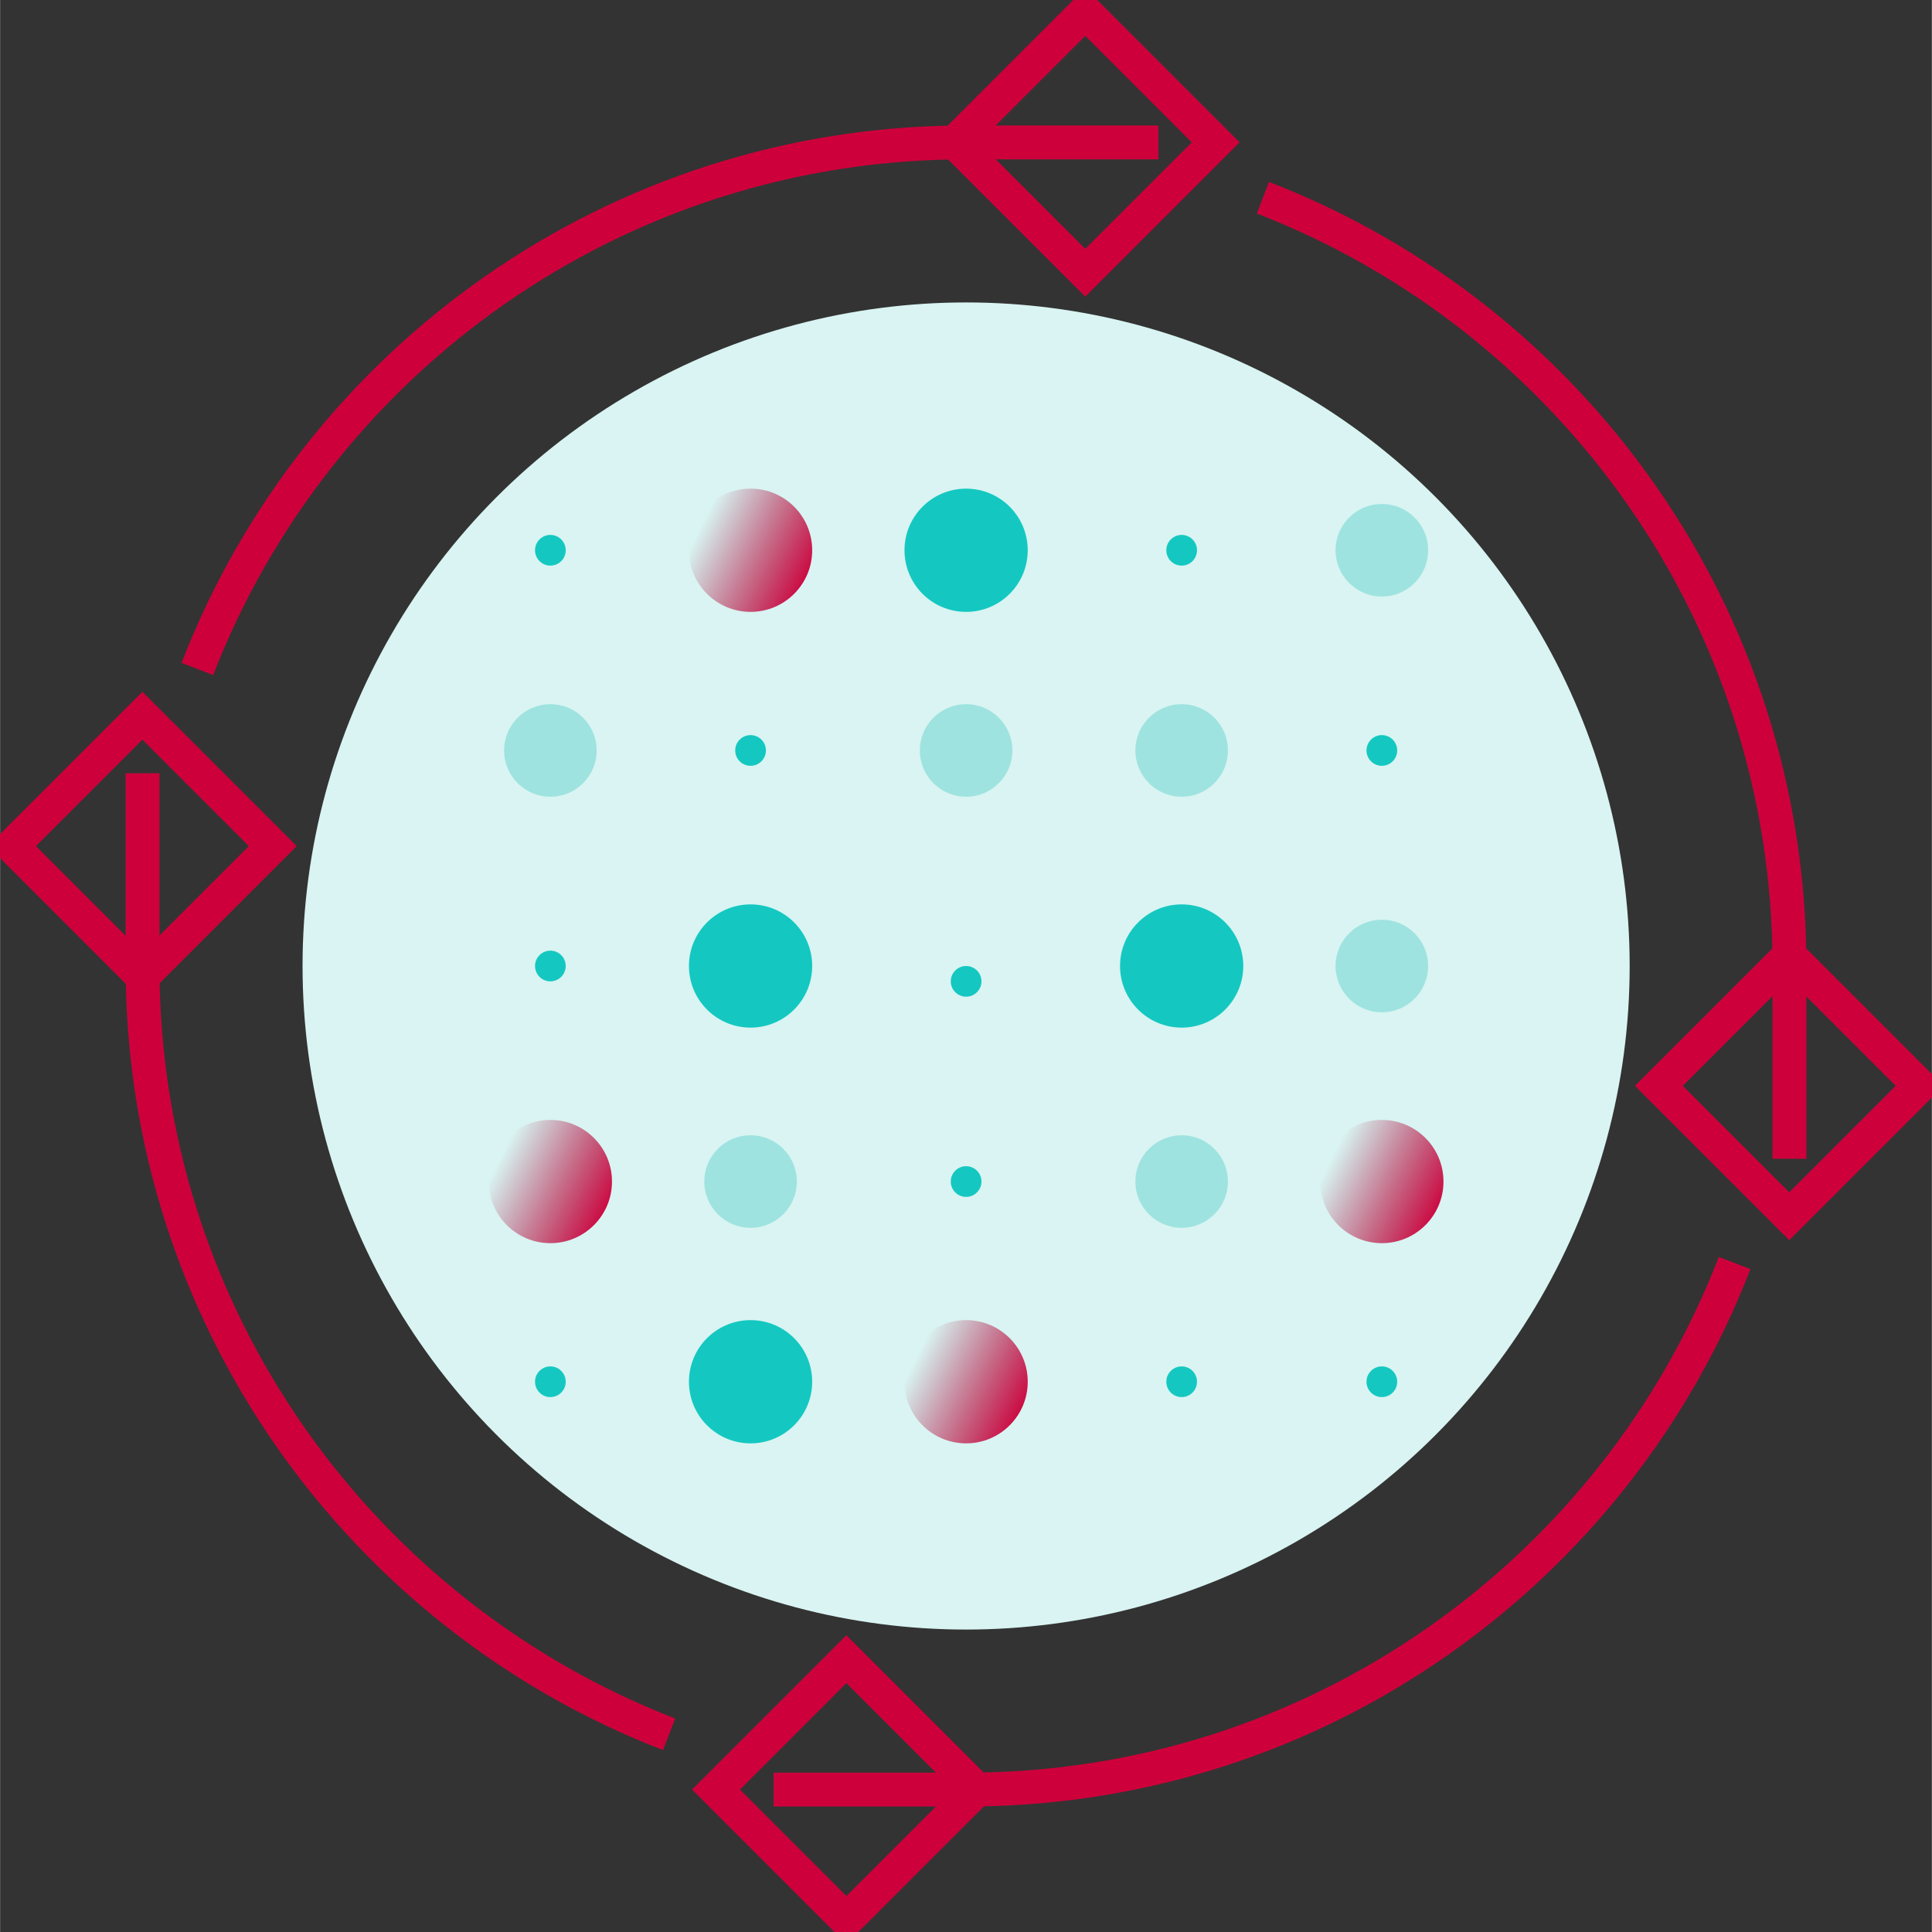 <?xml version="1.0" encoding="UTF-8"?>
<svg xmlns="http://www.w3.org/2000/svg" xmlns:xlink="http://www.w3.org/1999/xlink" id="Layer_1" data-name="Layer 1" width="1.19in" height="1.19in" viewBox="0 0 85.59 85.6">
  <rect x="0" y="0" width="85.59" height="85.6" fill="#333333" stroke="none"/>
  <defs>
    <style>
      .cls-1 {
        fill: url(#linear-gradient-4);
      }

      .cls-2 {
        fill: url(#linear-gradient-3);
      }

      .cls-3 {
        fill: url(#linear-gradient-2);
      }

      .cls-4 {
        fill: url(#linear-gradient);
      }

      .cls-5 {
        fill: #14c8c1;
      }

      .cls-6 {
        fill: none;
        stroke: #ce003b;
        stroke-miterlimit: 10;
        stroke-width: 1.5px;
      }

      .cls-7 {
        fill: #d9f4f2;
      }

      .cls-8 {
        fill: #9ee3e0;
      }
    </style>
    <linearGradient id="linear-gradient" x1="31.06" y1="23.29" x2="35.95" y2="25.72" gradientUnits="userSpaceOnUse">
      <stop offset="0" stop-color="#9c002e" stop-opacity="0"></stop>
      <stop offset=".48" stop-color="#b40034" stop-opacity=".49"></stop>
      <stop offset="1" stop-color="#cd003b"></stop>
    </linearGradient>
    <linearGradient id="linear-gradient-2" x1="22.19" y1="51.26" x2="27.08" y2="53.69" xlink:href="#linear-gradient"></linearGradient>
    <linearGradient id="linear-gradient-3" x1="59.03" y1="51.26" x2="63.92" y2="53.69" xlink:href="#linear-gradient"></linearGradient>
    <linearGradient id="linear-gradient-4" x1="40.61" y1="60.13" x2="45.5" y2="62.56" xlink:href="#linear-gradient"></linearGradient>
  </defs>
  <g>
    <circle class="cls-7" cx="42.8" cy="42.8" r="29.4"></circle>
    <g>
      <circle class="cls-7" cx="24.38" cy="52.35" r="2.73"></circle>
      <circle class="cls-7" cx="42.8" cy="61.22" r="2.73"></circle>
      <circle class="cls-7" cx="61.22" cy="52.35" r="2.73"></circle>
      <circle class="cls-7" cx="33.25" cy="24.38" r="2.73"></circle>
      <circle class="cls-4" cx="33.25" cy="24.38" r="2.73"></circle>
      <circle class="cls-3" cx="24.38" cy="52.35" r="2.73"></circle>
      <circle class="cls-2" cx="61.22" cy="52.35" r="2.73"></circle>
      <circle class="cls-1" cx="42.8" cy="61.22" r="2.73"></circle>
      <circle class="cls-5" cx="42.8" cy="24.38" r="2.73"></circle>
      <circle class="cls-5" cx="33.25" cy="42.8" r="2.73"></circle>
      <circle class="cls-5" cx="52.35" cy="42.8" r="2.73"></circle>
      <circle class="cls-5" cx="33.25" cy="61.22" r="2.73"></circle>
      <circle class="cls-5" cx="24.38" cy="24.38" r=".68"></circle>
      <circle class="cls-5" cx="61.22" cy="33.25" r=".68"></circle>
      <circle class="cls-5" cx="52.35" cy="24.38" r=".68"></circle>
      <circle class="cls-5" cx="33.25" cy="33.25" r=".68"></circle>
      <circle class="cls-5" cx="24.38" cy="42.8" r=".68"></circle>
      <circle class="cls-5" cx="52.35" cy="61.22" r=".68"></circle>
      <circle class="cls-5" cx="42.8" cy="52.35" r=".68"></circle>
      <circle class="cls-5" cx="42.8" cy="43.48" r=".68"></circle>
      <circle class="cls-5" cx="61.22" cy="61.22" r=".68"></circle>
      <circle class="cls-5" cx="24.38" cy="61.22" r=".68"></circle>
      <circle class="cls-8" cx="42.8" cy="33.25" r="2.05"></circle>
      <circle class="cls-8" cx="52.35" cy="33.25" r="2.05"></circle>
      <circle class="cls-8" cx="61.22" cy="24.38" r="2.05"></circle>
      <circle class="cls-8" cx="24.38" cy="33.25" r="2.05"></circle>
      <circle class="cls-8" cx="33.25" cy="52.35" r="2.05"></circle>
      <circle class="cls-8" cx="52.35" cy="52.35" r="2.05"></circle>
      <circle class="cls-8" cx="61.22" cy="42.8" r="2.05"></circle>
    </g>
  </g>
  <g>
    <path class="cls-6" d="M55.95,8.76c13.65,5.28,23.33,18.53,23.33,34.04v8.54-8.54c0-15.51-9.68-28.77-23.33-34.04Z"></path>
    <path class="cls-6" d="M51.32,6.31h-8.54c-15.51,0-28.77,9.68-34.04,23.33C14.02,15.99,27.27,6.31,42.78,6.31h8.54Z"></path>
    <path class="cls-6" d="M6.31,34.26v8.54c0,15.51,9.68,28.77,23.33,34.04-13.65-5.28-23.33-18.53-23.33-34.04v-8.54Z"></path>
    <path class="cls-6" d="M34.27,79.29h8.54c15.51,0,28.77-9.68,34.04-23.33-5.28,13.65-18.53,23.33-34.04,23.33h-8.54Z"></path>
    <rect class="cls-6" x="75.19" y="44.02" width="8.17" height="8.17" transform="translate(-10.8 70.15) rotate(-45)"></rect>
    <rect class="cls-6" x="44" y="2.22" width="8.17" height="8.17" transform="translate(9.62 35.85) rotate(-45)"></rect>
    <rect class="cls-6" x="2.22" y="33.4" width="8.17" height="8.17" transform="translate(-24.66 15.44) rotate(-45)"></rect>
    <rect class="cls-6" x="33.41" y="75.2" width="8.17" height="8.17" transform="translate(-45.08 49.74) rotate(-45)"></rect>
  </g>
</svg>
